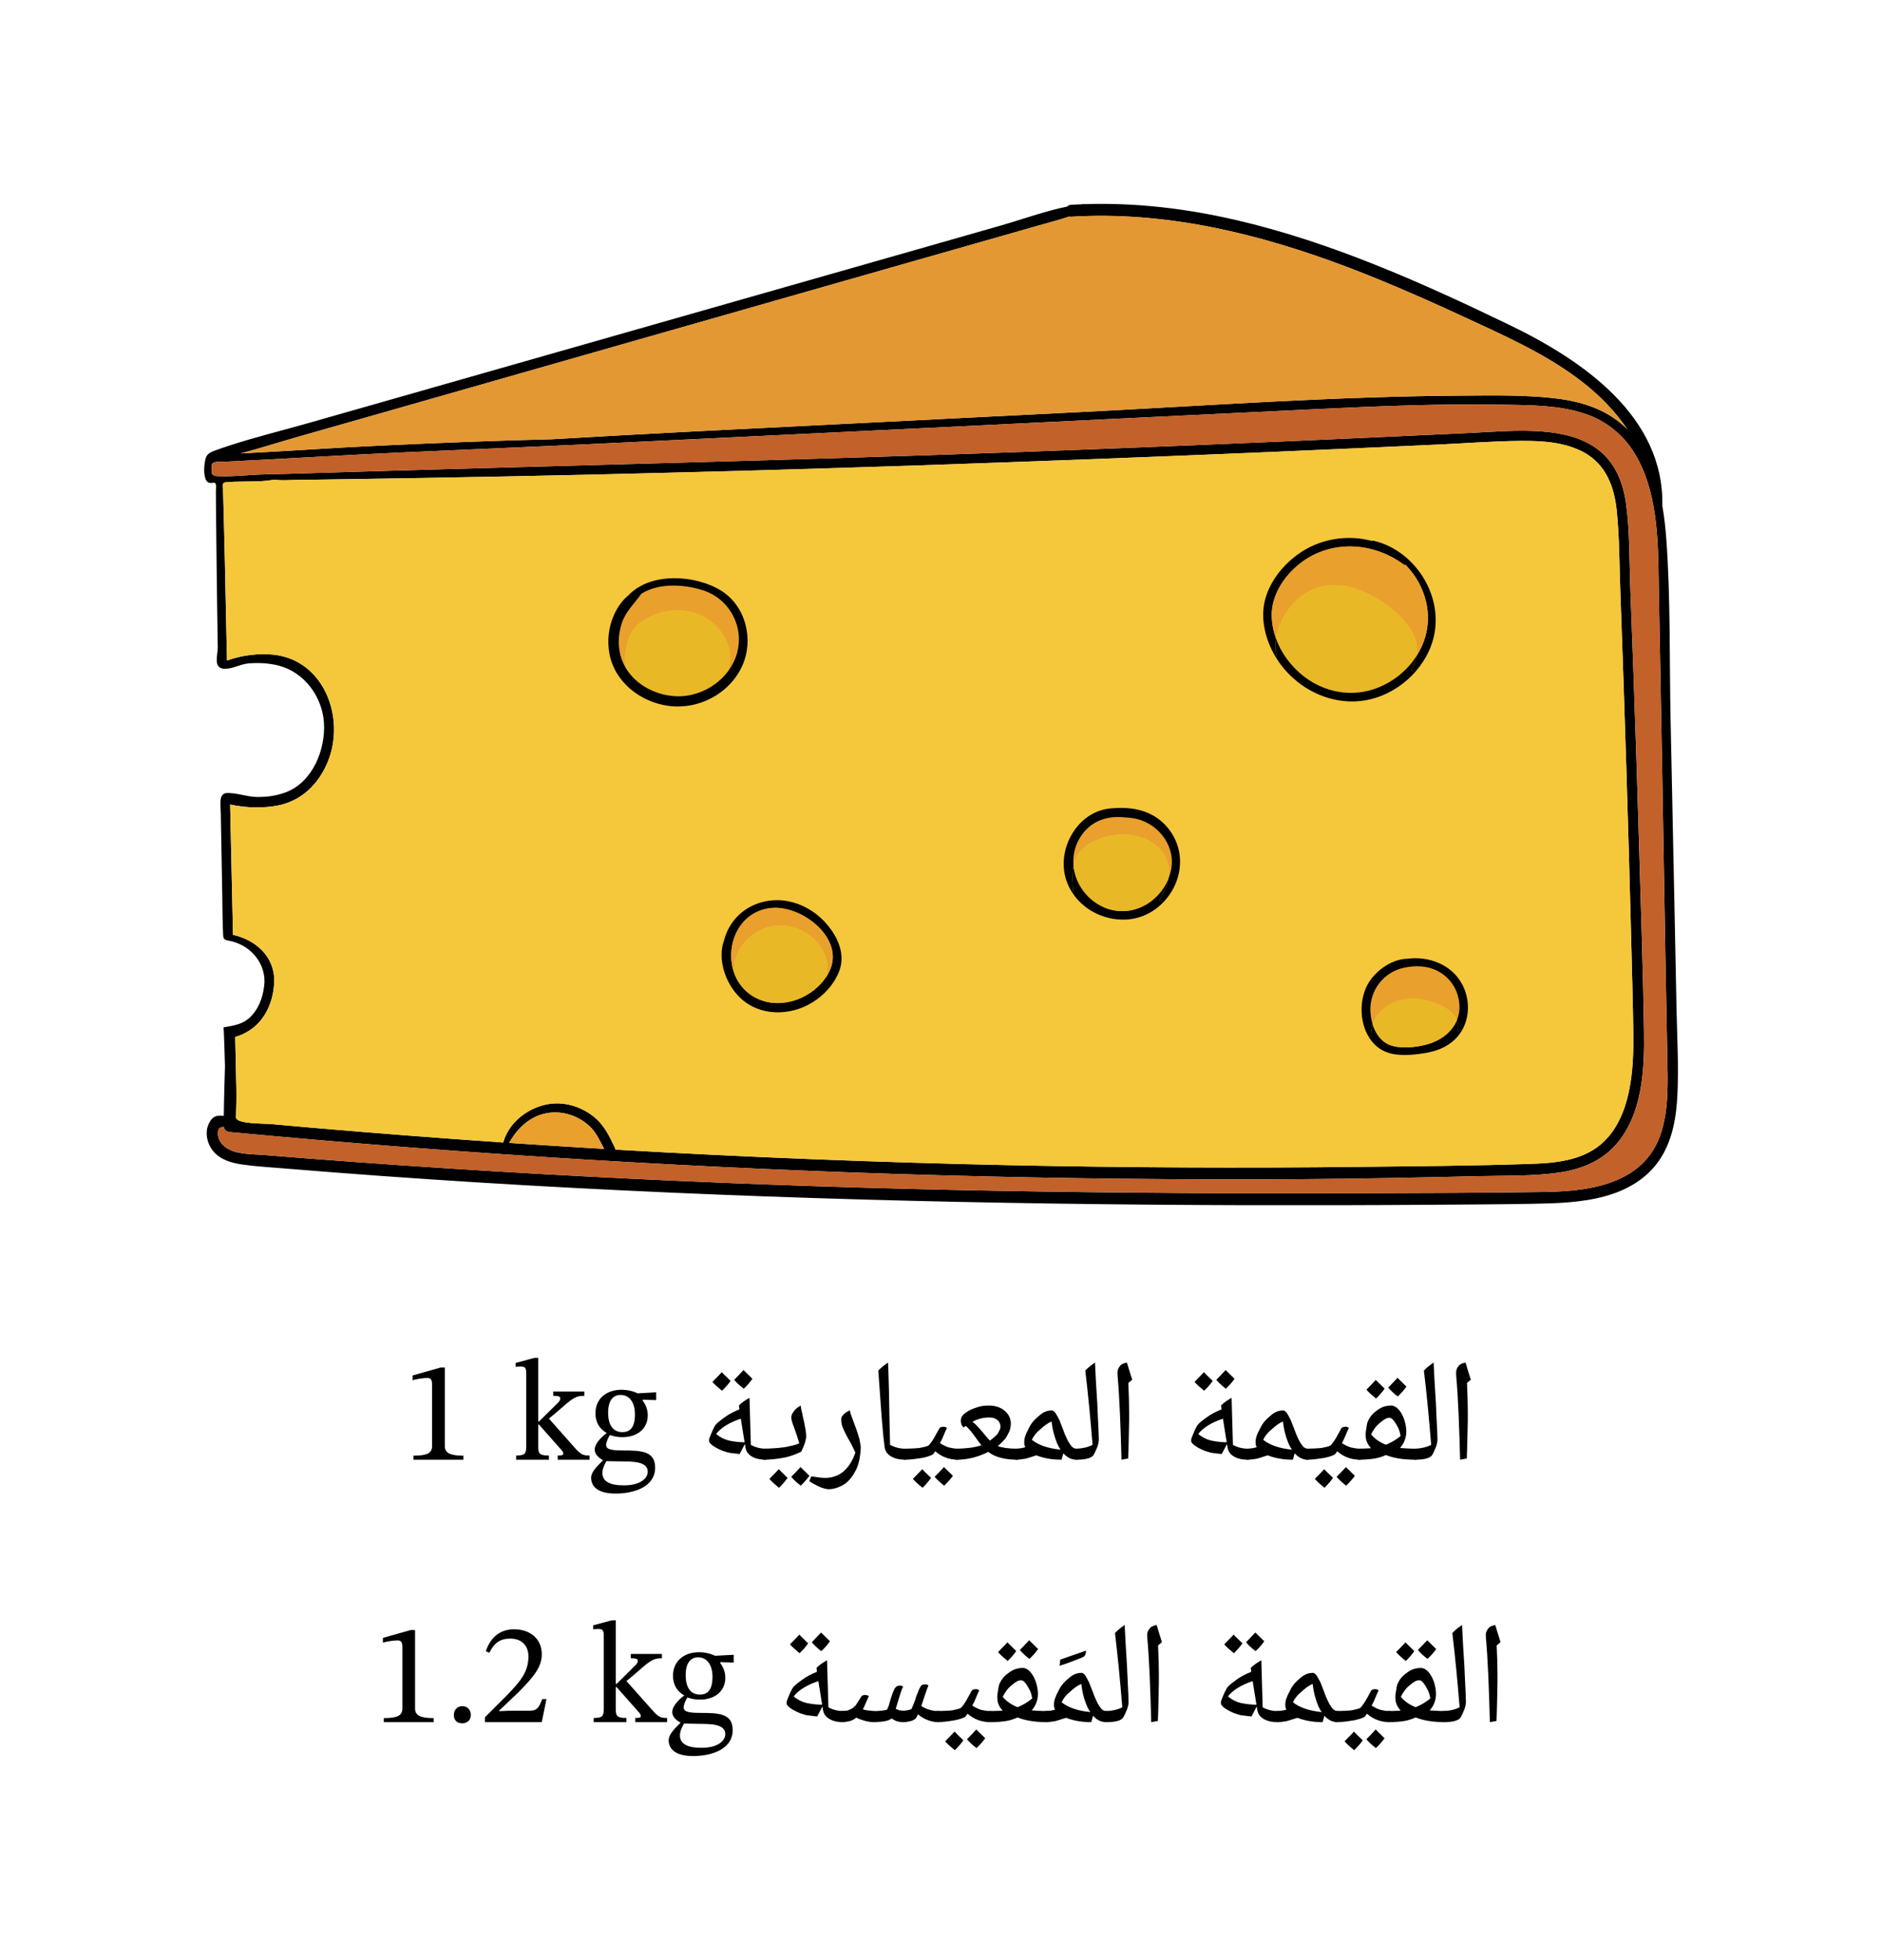 <svg width="194.147" height="202.147" viewBox="0 0 145.61 151.61" class="displayed_equation" xmlns="http://www.w3.org/2000/svg">
  <defs>
    <clipPath id="svg363105786168tikz_00001a">
      <path d="M 15.734 15.734 L 129.883 15.734 L 129.883 93.262 L 15.734 93.262 Z M 15.734 15.734" />
    </clipPath>
    <clipPath id="svg363105786168tikz_00001b">
      <path d="M 16 31 L 129.883 31 L 129.883 93 L 16 93 Z M 16 31" />
    </clipPath>
  </defs>
  <g clip-path="url(#svg363105786168tikz_00001a)">
    <path d="M 129.707 77.809 C 129.75 80.074 129.887 82.359 129.785 84.621 C 129.703 86.441 129.391 88.336 128.305 89.852 C 127.305 91.25 125.789 92.098 124.148 92.539 C 122.32 93.035 120.402 93.082 118.52 93.117 C 116.055 93.16 113.59 93.168 111.129 93.188 C 106.195 93.223 101.27 93.234 96.34 93.223 C 86.434 93.195 76.527 93.062 66.629 92.781 C 56.73 92.5 46.836 92.074 36.953 91.461 C 31.984 91.152 27.023 90.797 22.066 90.387 C 20.961 90.293 19.844 90.234 18.742 90.078 C 17.926 89.961 17.059 89.715 16.508 89.059 C 16.086 88.559 15.871 87.812 16.059 87.172 C 16.137 86.902 16.316 86.559 16.566 86.406 C 16.77 86.285 17.043 86.285 17.316 86.312 C 17.328 85.027 17.371 83.742 17.406 82.457 C 17.402 82.184 17.316 79.469 17.297 79.469 C 18.145 79.324 18.859 79.227 19.469 78.562 C 20.125 77.855 20.422 76.871 20.465 75.922 C 20.465 74.297 19.215 73.016 17.648 72.75 C 17.535 72.73 17.406 72.703 17.336 72.609 C 17.277 72.535 17.273 72.434 17.266 72.34 C 17.215 71.336 17.215 70.324 17.199 69.316 C 17.16 67.176 17.121 65.035 17.082 62.895 C 17.074 62.531 17.008 62.051 17.102 61.703 C 17.152 61.527 17.289 61.367 17.469 61.352 C 18.219 61.285 19.051 61.625 19.816 61.645 C 20.629 61.664 21.445 61.555 22.203 61.25 C 24.207 60.434 25.188 57.969 25.066 55.926 C 24.945 53.914 23.57 52.02 21.59 51.492 C 20.812 51.289 19.988 51.25 19.195 51.32 C 18.566 51.379 17.965 51.766 17.328 51.727 C 16.469 51.672 16.859 50.664 16.848 50.043 C 16.816 47.902 16.781 45.758 16.758 43.617 C 16.742 42.547 16.734 41.477 16.723 40.402 C 16.715 39.867 16.711 39.332 16.707 38.797 C 16.707 38.531 16.703 38.262 16.703 37.996 C 16.699 37.863 16.781 37.387 16.602 37.344 C 16.559 37.332 16.516 37.344 16.469 37.348 C 16.168 37.398 15.969 37.293 15.883 36.992 C 15.762 36.578 15.781 36.133 15.855 35.707 C 15.879 35.562 15.91 35.422 15.98 35.293 C 16.133 35.016 16.465 34.91 16.746 34.809 C 17.102 34.68 17.461 34.559 17.82 34.441 C 19.773 33.809 21.773 33.32 23.746 32.758 C 26.223 32.051 28.699 31.348 31.176 30.641 C 39.977 28.129 48.781 25.617 57.582 23.109 C 61.984 21.852 66.387 20.598 70.789 19.344 C 72.988 18.715 75.188 18.086 77.391 17.457 C 79.082 16.977 80.82 16.332 82.566 15.98 C 82.641 15.902 82.742 15.848 82.875 15.84 C 83.152 15.824 83.43 15.809 83.707 15.801 C 83.742 15.797 83.785 15.789 83.824 15.785 C 83.855 15.781 83.883 15.785 83.91 15.793 C 87.84 15.66 91.77 16.129 95.598 17.012 C 102.98 18.719 110.008 21.863 116.805 25.145 C 122.371 27.832 128.77 32.172 128.613 39.121 C 128.766 39.988 128.859 40.863 128.922 41.707 C 129.254 46.273 129.16 50.902 129.25 55.48 C 129.348 60.457 129.461 65.438 129.559 70.414 C 129.605 72.879 129.656 75.344 129.707 77.809 Z M 128.59 87.391 C 129.133 85.488 129.027 83.465 128.992 81.508 C 128.949 79.137 128.906 76.77 128.859 74.398 C 128.773 69.656 128.699 64.914 128.613 60.172 C 128.523 55.434 128.438 50.691 128.348 45.949 C 128.281 42.453 128.395 38.574 126.668 35.406 C 125.77 33.77 124.359 32.57 122.578 31.988 C 120.578 31.332 118.414 31.344 116.332 31.305 C 111.602 31.223 106.871 31.406 102.145 31.633 C 92.645 32.078 83.148 32.555 73.648 33.012 C 64.148 33.465 54.648 33.93 45.145 34.379 C 40.398 34.602 35.645 34.793 30.895 35.008 C 28.766 35.105 26.637 35.219 24.512 35.336 C 22.371 35.457 20.234 35.574 18.098 35.68 C 17.828 35.695 17.562 35.707 17.293 35.719 C 17.055 35.73 16.824 35.695 16.59 35.762 C 16.363 35.82 16.387 35.977 16.383 36.164 C 16.383 36.355 16.305 36.555 16.461 36.711 C 16.57 36.82 16.742 36.828 16.895 36.832 C 17.055 36.84 17.215 36.84 17.375 36.84 C 18.418 36.84 19.453 36.719 20.496 36.691 C 21.547 36.668 22.602 36.645 23.652 36.609 C 42.094 36.039 60.535 35.637 78.969 34.961 C 88.188 34.621 97.402 34.242 106.613 33.82 C 108.988 33.715 111.363 33.602 113.738 33.488 C 115.605 33.398 117.492 33.227 119.359 33.379 C 120.848 33.5 122.379 33.832 123.594 34.738 C 124.961 35.758 125.578 37.309 125.805 38.953 C 126.094 41.066 126.055 43.246 126.133 45.379 C 126.223 47.66 126.305 49.945 126.387 52.23 C 126.555 56.895 126.703 61.559 126.84 66.223 C 126.973 70.73 127.125 75.238 127.195 79.75 C 127.238 82.73 127.09 86.219 125 88.566 C 123.863 89.844 122.273 90.465 120.609 90.703 C 118.594 90.988 116.516 90.93 114.484 90.977 C 109.848 91.086 105.211 91.184 100.574 91.211 C 91.391 91.266 82.207 91.168 73.031 90.918 C 54.578 90.414 36.141 89.293 17.766 87.566 C 17.539 87.543 17.348 87.398 17.316 87.172 C 17.07 87.172 16.883 87.25 16.859 87.613 C 16.828 88.07 17.102 88.492 17.457 88.746 C 18.246 89.316 19.445 89.262 20.367 89.336 C 39.262 90.871 58.191 91.766 77.145 92.109 C 86.621 92.281 96.102 92.332 105.582 92.297 C 110.246 92.281 114.914 92.273 119.578 92.199 C 123.27 92.141 127.43 91.48 128.59 87.391 Z M 126.027 84.43 C 126.352 82.895 126.391 81.312 126.367 79.75 C 126.336 77.527 126.27 75.301 126.215 73.074 C 126.102 68.602 125.977 64.129 125.836 59.652 C 125.695 55.086 125.539 50.516 125.371 45.949 C 125.289 43.797 125.305 41.609 125.082 39.469 C 124.895 37.645 124.242 35.93 122.566 35.004 C 121.109 34.203 119.348 34.094 117.719 34.105 C 115.633 34.117 113.543 34.281 111.461 34.379 C 106.996 34.586 102.531 34.781 98.066 34.973 C 89.039 35.355 80.016 35.695 70.988 36.004 C 68.859 36.074 66.727 36.141 64.598 36.207 C 62.457 36.273 60.316 36.336 58.176 36.398 C 56.031 36.457 53.895 36.512 51.754 36.566 C 49.609 36.621 47.469 36.672 45.328 36.723 C 43.188 36.77 41.047 36.816 38.902 36.859 C 36.766 36.898 34.621 36.938 32.48 36.977 C 30.34 37.016 28.199 37.047 26.055 37.078 C 24.984 37.094 23.914 37.109 22.844 37.125 C 22.344 37.133 21.836 37.168 21.34 37.121 C 21.113 37.098 20.871 37.164 20.645 37.184 C 20.383 37.211 20.121 37.223 19.863 37.23 C 19.09 37.258 18.316 37.238 17.547 37.297 C 17.477 37.301 17.402 37.305 17.34 37.34 C 17.336 37.34 17.332 37.344 17.328 37.348 C 17.16 37.449 17.254 37.773 17.258 37.938 C 17.266 38.203 17.273 38.473 17.281 38.738 C 17.297 39.273 17.309 39.809 17.324 40.344 C 17.352 41.414 17.375 42.484 17.402 43.555 C 17.434 44.977 17.461 46.398 17.492 47.824 C 17.516 48.91 17.539 50 17.562 51.09 C 18.746 50.664 20.074 50.52 21.18 50.641 C 25.117 51.078 26.73 55.578 25.367 58.91 C 24.652 60.652 23.336 61.961 21.453 62.316 C 20.277 62.535 19.016 62.488 17.805 62.234 C 17.832 63.488 17.859 64.746 17.887 66 C 17.934 68.105 17.98 70.207 18.027 72.312 C 19.762 72.691 21.262 73.984 21.215 75.922 C 21.184 77.137 20.75 78.41 19.859 79.266 C 19.426 79.68 18.828 80.039 18.199 80.207 C 18.227 81.531 18.258 82.855 18.285 84.18 C 18.301 84.93 18.277 85.672 18.258 86.422 C 18.242 86.957 20.465 86.902 20.93 86.945 C 22.043 87.047 23.156 87.145 24.27 87.242 C 29.152 87.66 34.039 88.039 38.93 88.375 C 38.93 88.371 38.93 88.371 38.93 88.371 C 39.441 86.566 41.344 85.312 43.184 85.348 C 44.172 85.371 45.133 85.742 45.906 86.348 C 46.738 87 47.148 87.879 47.59 88.812 C 47.605 88.852 47.617 88.887 47.625 88.926 C 57.785 89.512 67.961 89.914 78.141 90.129 C 87.129 90.316 96.125 90.363 105.117 90.258 C 109.531 90.207 113.949 90.18 118.363 90.031 C 120.277 89.969 122.355 89.801 123.879 88.496 C 125.086 87.461 125.703 85.953 126.027 84.43 Z M 125.289 32.652 C 125.508 32.824 125.711 33.012 125.906 33.203 C 125.102 32.023 124.113 30.953 123.027 30.035 C 120.434 27.848 117.328 26.395 114.273 24.98 C 111.008 23.461 107.719 21.984 104.348 20.699 C 97.5 18.098 90.25 16.312 82.875 16.766 C 82.82 16.77 82.773 16.762 82.727 16.75 C 81.949 17.016 81.145 17.219 80.352 17.445 C 79.16 17.785 77.969 18.125 76.777 18.465 L 69.348 20.582 L 42.941 28.117 C 38.539 29.371 34.141 30.629 29.738 31.887 L 23.137 33.766 C 21.633 34.195 20.133 34.672 18.617 35.074 C 22.242 34.895 25.867 34.629 29.492 34.465 C 33.895 34.258 38.297 34.082 42.707 33.977 C 46.371 33.766 50.035 33.555 53.699 33.371 C 63.625 32.875 73.555 32.375 83.484 31.879 C 93.379 31.379 103.301 30.656 113.211 30.602 C 115.508 30.586 117.844 30.543 120.129 30.789 C 121.98 30.988 123.812 31.473 125.289 32.652 Z M 46.742 88.871 C 46.406 88.238 46.137 87.598 45.59 87.09 C 44.961 86.512 44.137 86.141 43.285 86.062 C 41.555 85.902 40.188 86.961 39.395 88.406 C 41.844 88.57 44.293 88.727 46.742 88.871 Z M 46.742 88.871" />
  </g>
  <g clip-path="url(#svg363105786168tikz_00001b)">
    <path d="M 128.992 81.508 C 129.027 83.465 129.133 85.488 128.59 87.391 C 127.43 91.48 123.27 92.141 119.578 92.199 C 114.914 92.273 110.246 92.281 105.582 92.297 C 96.102 92.332 86.621 92.281 77.145 92.109 C 58.191 91.766 39.262 90.871 20.367 89.336 C 19.445 89.262 18.246 89.316 17.457 88.746 C 17.102 88.492 16.828 88.07 16.859 87.613 C 16.883 87.25 17.07 87.172 17.316 87.172 C 17.348 87.398 17.539 87.543 17.766 87.566 C 36.141 89.293 54.578 90.414 73.031 90.918 C 82.207 91.168 91.391 91.266 100.574 91.211 C 105.211 91.184 109.848 91.086 114.484 90.977 C 116.516 90.93 118.594 90.988 120.609 90.703 C 122.273 90.465 123.863 89.844 125 88.566 C 127.09 86.219 127.238 82.73 127.195 79.75 C 127.125 75.238 126.973 70.73 126.84 66.223 C 126.703 61.559 126.555 56.895 126.387 52.23 C 126.305 49.945 126.223 47.66 126.133 45.379 C 126.055 43.246 126.094 41.066 125.805 38.953 C 125.578 37.309 124.961 35.758 123.594 34.738 C 122.375 33.832 120.848 33.5 119.359 33.379 C 117.492 33.227 115.605 33.398 113.738 33.488 C 111.363 33.602 108.988 33.715 106.613 33.82 C 97.402 34.242 88.188 34.621 78.969 34.961 C 60.535 35.637 42.094 36.039 23.652 36.609 C 22.602 36.645 21.547 36.668 20.496 36.691 C 19.453 36.719 18.418 36.84 17.375 36.84 C 17.215 36.84 17.055 36.84 16.895 36.832 C 16.742 36.828 16.57 36.82 16.461 36.711 C 16.305 36.555 16.383 36.355 16.383 36.164 C 16.387 35.977 16.363 35.82 16.59 35.762 C 16.824 35.695 17.055 35.73 17.293 35.719 C 17.562 35.707 17.828 35.695 18.098 35.68 C 20.234 35.574 22.371 35.457 24.512 35.336 C 26.637 35.219 28.766 35.105 30.895 35.008 C 35.645 34.793 40.398 34.602 45.145 34.379 C 54.648 33.93 64.148 33.465 73.648 33.012 C 83.148 32.555 92.645 32.078 102.145 31.633 C 106.871 31.406 111.602 31.223 116.332 31.305 C 118.414 31.344 120.578 31.332 122.578 31.988 C 124.359 32.57 125.77 33.77 126.668 35.406 C 128.395 38.574 128.281 42.453 128.348 45.949 C 128.438 50.691 128.523 55.434 128.613 60.172 C 128.699 64.914 128.773 69.656 128.859 74.398 C 128.906 76.77 128.949 79.137 128.992 81.508 Z M 128.992 81.508" fill="#c26129" />
  </g>
  <path d="M 126.367 79.75 C 126.391 81.312 126.352 82.895 126.027 84.43 C 125.703 85.953 125.086 87.461 123.879 88.496 C 122.355 89.801 120.277 89.969 118.363 90.031 C 113.949 90.18 109.531 90.207 105.117 90.258 C 96.125 90.363 87.129 90.316 78.141 90.129 C 67.961 89.914 57.785 89.512 47.625 88.926 C 47.617 88.887 47.605 88.852 47.59 88.812 C 47.148 87.879 46.738 87 45.906 86.348 C 45.133 85.742 44.172 85.371 43.184 85.348 C 41.344 85.312 39.441 86.566 38.93 88.371 C 38.93 88.371 38.93 88.371 38.93 88.375 C 34.039 88.039 29.152 87.66 24.27 87.242 C 23.156 87.145 22.043 87.047 20.93 86.945 C 20.465 86.902 18.242 86.957 18.258 86.422 C 18.277 85.672 18.301 84.93 18.285 84.18 C 18.258 82.855 18.227 81.531 18.199 80.207 C 18.828 80.039 19.426 79.68 19.859 79.266 C 20.75 78.41 21.184 77.137 21.215 75.922 C 21.262 73.984 19.762 72.691 18.027 72.312 C 17.98 70.207 17.934 68.105 17.887 66 C 17.859 64.746 17.832 63.488 17.805 62.234 C 19.016 62.488 20.277 62.535 21.453 62.316 C 23.336 61.961 24.652 60.652 25.367 58.91 C 26.73 55.578 25.117 51.078 21.18 50.641 C 20.074 50.52 18.746 50.664 17.562 51.09 C 17.539 50 17.516 48.91 17.492 47.824 C 17.461 46.398 17.434 44.977 17.402 43.555 C 17.375 42.484 17.352 41.414 17.324 40.344 C 17.309 39.809 17.297 39.273 17.281 38.738 C 17.273 38.473 17.266 38.203 17.258 37.938 C 17.254 37.773 17.16 37.449 17.328 37.348 C 17.332 37.344 17.336 37.34 17.34 37.34 C 17.402 37.305 17.477 37.301 17.547 37.297 C 18.316 37.238 19.09 37.258 19.863 37.23 C 20.121 37.223 20.383 37.211 20.645 37.184 C 20.871 37.164 21.113 37.098 21.34 37.121 C 21.836 37.168 22.344 37.133 22.844 37.125 C 23.914 37.109 24.984 37.094 26.055 37.078 C 28.199 37.047 30.34 37.016 32.48 36.977 C 34.621 36.938 36.766 36.898 38.902 36.859 C 41.047 36.816 43.188 36.77 45.328 36.723 C 47.469 36.672 49.609 36.621 51.754 36.566 C 53.895 36.512 56.031 36.457 58.176 36.398 C 60.316 36.336 62.457 36.273 64.598 36.207 C 66.727 36.141 68.859 36.074 70.988 36.004 C 80.016 35.695 89.039 35.355 98.066 34.973 C 102.531 34.781 106.996 34.586 111.461 34.379 C 113.543 34.281 115.633 34.117 117.719 34.105 C 119.348 34.094 121.109 34.203 122.566 35.004 C 124.242 35.93 124.895 37.645 125.082 39.469 C 125.305 41.609 125.289 43.797 125.371 45.949 C 125.539 50.516 125.695 55.086 125.836 59.652 C 125.977 64.129 126.102 68.602 126.215 73.074 C 126.27 75.301 126.336 77.527 126.367 79.75 Z M 126.367 79.75" fill="#f5c73b" />
  <path d="M 125.906 33.203 C 125.711 33.012 125.508 32.824 125.289 32.652 C 123.812 31.473 121.98 30.988 120.129 30.789 C 117.844 30.543 115.508 30.586 113.211 30.602 C 103.301 30.656 93.379 31.379 83.484 31.879 C 73.555 32.375 63.625 32.875 53.699 33.371 C 50.035 33.555 46.371 33.766 42.707 33.977 C 38.297 34.082 33.895 34.258 29.492 34.465 C 25.867 34.629 22.242 34.895 18.617 35.074 C 20.133 34.672 21.633 34.195 23.137 33.766 L 29.738 31.887 C 34.141 30.629 38.539 29.371 42.941 28.117 L 69.348 20.582 L 76.777 18.465 C 77.969 18.125 79.16 17.785 80.352 17.445 C 81.145 17.219 81.949 17.016 82.727 16.75 C 82.773 16.762 82.82 16.77 82.875 16.766 C 90.25 16.312 97.5 18.098 104.348 20.699 C 107.719 21.984 111.008 23.461 114.273 24.98 C 117.328 26.395 120.434 27.848 123.027 30.035 C 124.113 30.953 125.102 32.023 125.906 33.203 Z M 125.906 33.203" fill="#e39833" />
  <path d="M 45.59 87.09 C 46.137 87.598 46.406 88.238 46.742 88.871 C 44.293 88.727 41.844 88.57 39.395 88.406 C 40.188 86.961 41.555 85.902 43.285 86.062 C 44.137 86.141 44.961 86.512 45.59 87.09 Z M 45.59 87.09" fill="#e9a02d" />
  <path d="M 106.277 41.828 C 109.25 42.52 111.402 45.605 111.039 48.645 C 110.891 49.895 110.316 51.055 109.48 51.992 L 109.137 51.824 C 109.398 51.516 109.559 51.117 109.621 50.703 C 110.203 49.781 110.527 48.703 110.477 47.574 C 110.41 46.113 109.762 44.719 108.746 43.695 C 108.695 43.703 108.645 43.699 108.594 43.66 C 106.02 41.766 102.457 41.734 100.09 44.012 C 99.07 44.992 98.32 46.34 98.395 47.789 C 98.422 48.344 98.539 48.891 98.73 49.41 C 98.66 49.883 98.672 50.359 98.789 50.82 L 98.723 50.859 C 98.691 50.809 98.66 50.758 98.629 50.703 C 97.91 49.461 97.52 47.906 97.855 46.488 C 98.195 45.059 99.184 43.793 100.348 42.93 C 102.039 41.68 104.195 41.32 106.148 41.844 C 106.184 41.824 106.227 41.816 106.277 41.828 Z M 106.277 41.828" />
  <path d="M 109.531 49.492 C 109.652 49.879 109.684 50.301 109.621 50.703 C 108.898 51.855 107.773 52.766 106.48 53.242 C 104.074 54.125 101.523 53.293 99.883 51.371 C 99.391 50.797 98.988 50.129 98.73 49.41 C 98.805 48.887 98.977 48.371 99.215 47.898 C 99.75 46.84 100.629 45.926 101.738 45.512 C 103.77 44.746 106.059 45.754 107.73 47.137 C 108.504 47.773 109.234 48.535 109.531 49.492 Z M 109.531 49.492" fill="#e9b826" />
  <path d="M56.348 51.898C56.504 51.359 56.531 50.781 56.414 50.234 56.133 48.934 55.086 47.859 53.828 47.434 52.57 47.008 51.141 47.207 49.984 47.859 49.684 48.027 49.398 48.227 49.172 48.48 48.781 48.914 48.582 49.488 48.465 50.059 48.355 50.59 48.316 51.16 48.426 51.688 48.305 51.488 48.203 51.277 48.121 51.055 47.773 50.129 47.805 49.094 48.121 48.168 48.434 47.254 49.098 46.691 49.617 45.93 50.969 45.078 52.906 45.191 54.367 45.652 56.414 46.301 57.598 48.445 57.02 50.531 56.883 51.027 56.648 51.484 56.348 51.898zM90.57 67.441C90.523 67.625 90.461 67.809 90.391 67.98 90.469 67.547 90.465 67.102 90.336 66.672 89.965 65.457 88.672 64.707 87.406 64.57 86.371 64.461 85.309 64.684 84.402 65.199 84.078 65.383 83.77 65.609 83.539 65.902 83.289 66.215 83.141 66.578 83.059 66.961 82.98 66.109 83.195 65.227 83.789 64.461 84.52 63.512 85.629 63.125 86.793 63.207 87.176 63.23 87.559 63.258 87.93 63.344 89.75 63.773 91.039 65.602 90.57 67.441zM90.57 67.441" fill="#e9a02d" />
  <path d="M 56.414 50.234 C 56.531 50.781 56.504 51.359 56.348 51.898 C 55.469 53.09 53.996 53.852 52.516 53.859 C 50.922 53.863 49.262 53.066 48.426 51.688 C 48.316 51.16 48.355 50.59 48.465 50.059 C 48.582 49.488 48.781 48.914 49.172 48.48 C 49.398 48.227 49.684 48.027 49.984 47.859 C 51.141 47.207 52.57 47.008 53.828 47.434 C 55.086 47.859 56.133 48.934 56.414 50.234 Z M 56.414 50.234" fill="#e9b826" />
  <path d="M 110.477 47.574 C 110.527 48.703 110.203 49.781 109.621 50.703 C 109.684 50.301 109.652 49.879 109.531 49.492 C 109.234 48.535 108.504 47.773 107.73 47.137 C 106.059 45.754 103.77 44.746 101.738 45.512 C 100.629 45.926 99.75 46.84 99.215 47.898 C 98.977 48.371 98.805 48.887 98.73 49.41 C 98.539 48.891 98.422 48.344 98.395 47.789 C 98.32 46.34 99.07 44.992 100.09 44.012 C 102.457 41.734 106.02 41.766 108.594 43.66 C 108.645 43.699 108.695 43.703 108.746 43.695 C 109.762 44.719 110.41 46.113 110.477 47.574 Z M 110.477 47.574" fill="#e9a02d" />
  <path d="M 56.754 75.121 C 57.055 76.07 57.723 76.902 58.793 77.328 C 60.656 78.074 62.922 77.148 63.969 75.492 C 64.031 75.391 64.094 75.285 64.148 75.176 C 65.438 72.637 62.078 70.047 59.754 70.23 C 57.211 70.43 56.105 73.051 56.754 75.121 Z M 64.301 71.91 C 65.004 72.898 65.371 74.062 64.891 75.223 C 64.484 76.191 63.742 76.992 62.855 77.539 C 61.125 78.605 58.785 78.629 57.266 77.18 C 56.133 76.098 55.465 74.188 56.039 72.676 C 56.352 71.48 57.238 70.426 58.48 69.941 C 60.652 69.09 62.996 70.066 64.301 71.91 Z M 64.301 71.91" />
  <path d="M 112.719 76.793 C 112.996 77.57 112.973 78.289 112.723 78.902 C 112.664 78.758 112.578 78.617 112.48 78.496 C 112.219 78.172 111.852 77.953 111.477 77.773 C 110.617 77.367 109.648 77.152 108.711 77.293 C 107.77 77.434 106.867 77.965 106.402 78.793 C 106.32 78.934 106.258 79.082 106.203 79.238 C 106.098 78.891 106.039 78.531 106.027 78.195 C 105.973 76.586 107.062 75.188 108.637 74.855 C 109.523 74.668 110.422 74.688 111.238 75.113 C 111.926 75.473 112.457 76.062 112.719 76.793 Z M 112.719 76.793" fill="#e9a02d" />
  <path d="M112.777 79.652L113.086 79.746C112.887 80.074 112.629 80.371 112.312 80.621 111.586 81.195 110.715 81.41 109.812 81.523 108.891 81.641 107.773 81.703 106.934 81.227 106.492 80.98 106.148 80.621 105.895 80.199L106.066 80.137C106.055 79.832 106.105 79.527 106.203 79.238 106.43 79.949 106.871 80.598 107.578 80.852 108.395 81.141 109.547 81.016 110.363 80.797 111.477 80.5 112.348 79.816 112.723 78.902 112.816 79.145 112.848 79.406 112.777 79.652zM109.137 51.824L109.48 51.992C108.477 53.121 107.086 53.93 105.605 54.176 102.875 54.625 100.145 53.18 98.723 50.859L98.789 50.82C98.672 50.359 98.66 49.883 98.73 49.41 98.988 50.129 99.391 50.797 99.883 51.371 101.523 53.293 104.074 54.125 106.48 53.242 107.773 52.766 108.898 51.855 109.621 50.703 109.559 51.117 109.398 51.516 109.137 51.824zM91.297 66.828C91.25 67.953 90.758 69.02 89.988 69.809L89.711 69.602C90.031 69.113 90.281 68.555 90.391 67.98 90.461 67.809 90.523 67.625 90.57 67.441 91.039 65.602 89.75 63.773 87.93 63.344 87.559 63.258 87.176 63.23 86.793 63.207 85.629 63.125 84.52 63.512 83.789 64.461 83.195 65.227 82.98 66.109 83.059 66.961 82.926 67.613 82.98 68.332 83.043 69.004L82.969 69.059C82.773 68.758 82.613 68.43 82.496 68.078 81.711 65.727 83.328 62.781 85.895 62.535 86.312 62.496 86.727 62.484 87.133 62.504 88.109 62.562 89.039 62.84 89.828 63.508 90.801 64.332 91.352 65.551 91.297 66.828zM57.434 51.488C56.457 53.656 54.066 54.91 51.73 54.602 49.566 54.316 47.555 52.77 47.148 50.551 46.965 49.527 47.09 48.461 47.527 47.516 47.766 47 48.133 46.434 48.613 46.062 50.316 44.23 53.812 44.461 55.781 45.68 57.703 46.867 58.34 49.473 57.434 51.488zM52.516 53.859C53.996 53.852 55.469 53.09 56.348 51.898 56.648 51.484 56.883 51.027 57.02 50.531 57.598 48.445 56.414 46.301 54.367 45.652 52.906 45.191 50.969 45.078 49.617 45.93 49.098 46.691 48.434 47.254 48.121 48.168 47.805 49.094 47.773 50.129 48.121 51.055 48.203 51.277 48.305 51.488 48.426 51.688 49.262 53.066 50.922 53.863 52.516 53.859zM52.516 53.859" />
  <path d="M89.711 69.602L89.988 69.809C89.309 70.508 88.414 70.988 87.418 71.105 85.672 71.305 83.91 70.496 82.969 69.059L83.043 69.004C82.98 68.332 82.926 67.613 83.059 66.961 83.188 68.324 84.082 69.605 85.434 70.188 87.449 71.051 89.609 69.895 90.391 67.98 90.281 68.555 90.031 69.113 89.711 69.602zM105.895 80.199C105.219 79.082 105.184 77.523 105.695 76.387 106.203 75.246 107.57 74.18 108.902 74.16 110.535 73.949 112.289 74.598 113.109 76.105 113.734 77.25 113.734 78.664 113.086 79.746L112.777 79.652C112.848 79.406 112.816 79.145 112.723 78.902 112.973 78.289 112.996 77.57 112.719 76.793 112.457 76.062 111.926 75.473 111.238 75.113 110.422 74.688 109.523 74.668 108.637 74.855 107.062 75.188 105.973 76.586 106.027 78.195 106.039 78.531 106.098 78.891 106.203 79.238 106.105 79.527 106.055 79.832 106.066 80.137zM105.895 80.199" />
  <path d="M 90.336 66.672 C 90.465 67.102 90.469 67.547 90.391 67.98 C 89.609 69.895 87.449 71.051 85.434 70.188 C 84.082 69.605 83.188 68.324 83.059 66.961 C 83.141 66.578 83.289 66.215 83.539 65.902 C 83.77 65.609 84.078 65.383 84.402 65.199 C 85.309 64.684 86.371 64.461 87.406 64.57 C 88.672 64.707 89.965 65.457 90.336 66.672 Z M 90.336 66.672" fill="#e9b826" />
  <path d="M 59.754 70.23 C 62.078 70.047 65.438 72.637 64.148 75.176 C 64.094 75.285 64.031 75.391 63.969 75.492 C 64.121 74.766 63.945 73.938 63.535 73.301 C 62.77 72.102 61.27 71.41 59.863 71.621 C 58.453 71.828 57.215 72.93 56.852 74.305 C 56.785 74.57 56.75 74.848 56.754 75.121 C 56.105 73.051 57.211 70.43 59.754 70.23 Z M 59.754 70.23" fill="#e9a02d" />
  <path d="M112.48 78.496C112.578 78.617 112.664 78.758 112.723 78.902 112.348 79.816 111.477 80.5 110.363 80.797 109.547 81.016 108.395 81.141 107.578 80.852 106.871 80.598 106.43 79.949 106.203 79.238 106.258 79.082 106.32 78.934 106.402 78.793 106.867 77.965 107.77 77.434 108.711 77.293 109.648 77.152 110.617 77.367 111.477 77.773 111.852 77.953 112.219 78.172 112.48 78.496zM63.535 73.301C63.945 73.938 64.121 74.766 63.969 75.492 62.922 77.148 60.656 78.074 58.793 77.328 57.723 76.902 57.055 76.07 56.754 75.121 56.75 74.848 56.785 74.57 56.852 74.305 57.215 72.93 58.453 71.828 59.863 71.621 61.27 71.41 62.77 72.102 63.535 73.301zM63.535 73.301" fill="#e9b826" />
  <path d="M113.562 109.18L113.562 109.879C113.539 110.578 113.535 111.582 113.484 112.816L112.969 112.91C112.898 110.293 112.82 108.121 112.664 106.391L112.66 106.25C112.641 106 112.719 105.824 112.836 105.684 112.941 105.52 113.141 105.445 113.398 105.395 113.375 105.414 113.418 105.488 113.43 105.527 113.43 105.562 113.562 105.965 113.797 106.723L113.496 106.98 113.504 107.035C113.539 107.828 113.562 108.555 113.562 109.18zM113.168 104.848zM113.273 113.488L113.273 113.488M109.488 112.91C109.395 112.91 109.391 112.879 109.391 112.816L109.391 112.148C109.359 112.074 109.422 112.059 109.488 112.059 109.91 112.043 110.355 111.957 110.73 111.762 110.566 109.762 110.391 107.863 110.168 106.02 110.359 105.797 110.633 105.594 110.918 105.395 110.949 106.168 111.012 107.254 111.098 108.562 111.133 109.637 111.207 110.602 111.219 111.402 111.211 111.496 111.18 111.695 111.105 111.906 111.027 112.086 110.938 112.32 110.824 112.52 110.68 112.777 110.242 112.91 109.488 112.91zM110.387 104.848zM110.844 113.238zM110.844 113.488L110.844 113.488" />
  <path d="M 106.074 112.02 C 105.777 111.695 105.664 111.375 105.664 111.055 C 105.645 110.848 105.688 110.641 105.73 110.387 C 105.762 110.105 105.816 109.965 105.859 109.887 C 106.031 109.508 106.309 109.25 106.621 109.039 C 106.926 108.816 107.27 108.723 107.633 108.723 C 107.812 108.719 108.012 108.816 108.191 109.004 C 108.344 109.16 108.52 109.445 108.633 109.77 C 108.734 110.07 108.805 110.41 108.805 110.727 C 108.801 111.203 108.645 111.633 108.32 112.004 C 108.551 112.008 108.961 112.059 109.523 112.059 C 109.582 112.043 109.621 112.086 109.621 112.148 L 109.621 112.816 C 109.617 112.875 109.59 112.91 109.523 112.91 C 108.598 112.91 107.855 112.797 107.277 112.566 L 107.227 112.551 C 106.965 112.664 106.676 112.77 106.336 112.824 C 105.984 112.875 105.59 112.91 105.109 112.91 C 105.039 112.91 105.008 112.875 105.008 112.805 L 105.008 112.16 C 105.004 112.074 105.039 112.059 105.109 112.059 C 105.52 112.043 105.844 112.043 106.074 112.02 Z M 108.367 111.074 C 108.324 110.867 108.285 110.684 108.184 110.461 C 108.055 110.219 107.969 110.051 107.84 109.898 C 107.699 109.719 107.609 109.672 107.527 109.672 C 107.309 109.652 107.066 109.797 106.777 110.051 C 106.465 110.289 106.258 110.602 106.078 110.953 C 106.363 111.297 106.773 111.582 107.234 111.754 C 107.633 111.586 108.023 111.371 108.367 111.074 Z M 107.34 108.176 Z M 107.273 113.238 Z M 107.273 113.488 Z M 107.129 107.414 C 106.98 107.625 106.77 107.883 106.465 108.18 C 106.105 107.887 105.879 107.68 105.719 107.496 C 105.91 107.285 106.156 107.062 106.441 106.738 C 106.516 106.82 106.758 107.055 107.129 107.414 Z M 108.816 107.254 C 108.672 107.461 108.453 107.73 108.145 108.02 C 107.812 107.766 107.578 107.539 107.406 107.332 C 107.484 107.25 107.727 107.008 108.129 106.574 C 108.203 106.648 108.445 106.898 108.816 107.254 Z M 107.305 108.289 Z M 107.254 106.301 Z M 107.305 108.18 L 107.305 108.18" />
  <path d="M 104.094 110.363 C 104.164 110.344 104.285 110.391 104.367 110.449 C 104.207 110.762 104.109 111.043 104.008 111.262 C 103.902 111.465 103.844 111.605 103.824 111.629 C 104.066 111.785 104.309 111.902 104.527 111.965 C 104.734 112.008 104.98 112.059 105.234 112.059 C 105.285 112.043 105.328 112.086 105.328 112.148 L 105.328 112.816 C 105.32 112.875 105.297 112.91 105.234 112.91 C 104.535 112.91 103.953 112.691 103.465 112.258 L 103.281 112.5 C 103.18 112.555 102.934 112.672 102.469 112.77 C 101.98 112.844 101.551 112.91 101.102 112.91 C 101.039 112.91 101.008 112.879 101.008 112.816 L 101.008 112.148 C 101.004 112.074 101.039 112.059 101.102 112.059 C 101.562 112.043 101.957 112.039 102.277 111.996 C 102.574 111.93 102.828 111.891 102.965 111.793 C 103.074 111.672 103.289 111.402 103.551 110.902 L 103.746 110.543 C 103.797 110.41 103.926 110.363 104.094 110.363 Z M 103.523 109.816 Z M 103.219 113.238 Z M 103.219 113.488 Z M 103.133 114.316 C 102.988 114.527 102.781 114.785 102.473 115.082 C 102.113 114.789 101.891 114.582 101.73 114.398 C 101.914 114.188 102.168 113.965 102.453 113.645 C 102.5 113.703 102.746 113.938 103.133 114.316 Z M 104.824 114.156 C 104.68 114.352 104.465 114.621 104.152 114.918 C 103.809 114.656 103.582 114.43 103.414 114.234 C 103.578 114.074 103.82 113.828 104.137 113.48 C 104.188 113.527 104.43 113.777 104.824 114.156 Z M 103.281 114.348 Z M 103.262 113.48 Z M 103.293 115.191 L 103.293 115.191" />
  <path d="M 96.5 112.91 C 96.438 112.91 96.406 112.879 96.406 112.816 L 96.406 112.148 C 96.406 112.074 96.438 112.059 96.5 112.059 C 96.746 112.043 96.992 112.02 97.234 111.941 C 97.164 111.824 97.145 111.723 97.145 111.598 C 97.129 111.258 97.258 110.926 97.488 110.508 C 97.688 110.059 97.992 109.754 98.312 109.496 C 98.633 109.207 98.945 109.105 99.242 109.105 C 99.352 109.074 99.477 109.176 99.578 109.324 C 99.656 109.465 99.781 109.652 99.875 109.871 C 99.945 110.07 100.062 110.324 100.152 110.582 C 100.227 110.812 100.344 111.074 100.445 111.293 C 100.535 111.484 100.66 111.691 100.781 111.84 C 100.875 111.977 101.039 112.059 101.191 112.059 C 101.246 112.043 101.32 112.094 101.32 112.172 L 101.32 112.789 C 101.312 112.844 101.277 112.91 101.191 112.91 C 100.781 112.91 100.473 112.746 100.172 112.418 L 100.031 112.91 C 99.309 112.91 98.676 112.801 98.109 112.582 L 98.082 112.574 C 97.695 112.684 97.43 112.797 97.199 112.84 C 96.969 112.875 96.738 112.91 96.5 112.91 Z M 99.262 109.961 C 98.961 110.07 98.684 110.289 98.375 110.578 C 98.039 110.84 97.848 111.129 97.734 111.371 C 98.211 111.762 98.961 112.035 99.957 112.133 C 99.777 111.887 99.652 111.582 99.523 111.195 C 99.387 110.777 99.309 110.395 99.262 109.961 Z M 98.684 108.559 Z M 99.426 113.238 Z M 99.207 113.598 L 99.207 113.598" />
  <path d="M94.523 112.473C94.105 112.414 93.836 112.402 93.68 112.367 93.5 112.312 93.367 112.281 93.203 112.219 93.035 112.152 92.867 112.074 92.691 111.977 92.484 111.855 92.383 111.781 92.293 111.691 92.172 111.574 92.16 111.516 92.16 111.438 92.141 111.332 92.211 111.172 92.312 110.93 92.406 110.684 92.492 110.512 92.559 110.398 92.652 110.164 92.918 109.953 93.301 109.68 93.68 109.387 94.086 109.188 94.512 109.016L94.473 108.711C94.707 108.477 95.004 108.281 95.289 108.125L95.391 111.762C95.699 111.941 96.121 112.059 96.559 112.059 96.602 112.043 96.648 112.086 96.648 112.148L96.648 112.816C96.633 112.875 96.617 112.91 96.559 112.91 96.086 112.91 95.738 112.824 95.457 112.656 95.156 112.469 95.016 112.246 94.973 111.938L94.934 111.699zM92.707 110.918C93.004 111.172 93.34 111.344 93.703 111.43 94.066 111.508 94.469 111.559 94.91 111.566L94.621 109.762 94.617 109.738C93.719 110.035 93.086 110.438 92.707 110.918zM93.992 107.578zM94.82 113.238zM94.602 113.598zM93.828 106.812C93.684 107.027 93.469 107.281 93.164 107.578 92.809 107.285 92.582 107.082 92.422 106.895 92.609 106.684 92.859 106.461 93.141 106.141 93.215 106.223 93.457 106.457 93.828 106.812zM95.516 106.652C95.371 106.863 95.152 107.133 94.844 107.418 94.512 107.164 94.281 106.938 94.105 106.73 94.184 106.652 94.426 106.406 94.828 105.977 94.906 106.047 95.145 106.297 95.516 106.652zM94.008 107.688zM93.953 105.703zM94.008 107.578L94.008 107.578M87.359 109.18L87.359 109.879C87.34 110.578 87.336 111.582 87.285 112.816L86.77 112.91C86.699 110.293 86.621 108.121 86.465 106.391L86.461 106.25C86.441 106 86.52 105.824 86.637 105.684 86.742 105.52 86.941 105.445 87.195 105.395 87.176 105.414 87.219 105.488 87.23 105.527 87.23 105.562 87.363 105.965 87.598 106.723L87.297 106.98 87.301 107.035C87.34 107.828 87.359 108.555 87.359 109.18zM86.969 104.848zM87.07 113.488L87.07 113.488M83.289 112.91C83.195 112.91 83.191 112.879 83.191 112.816L83.191 112.148C83.16 112.074 83.223 112.059 83.289 112.059 83.711 112.043 84.156 111.957 84.531 111.762 84.367 109.762 84.191 107.863 83.969 106.02 84.16 105.797 84.434 105.594 84.719 105.395 84.746 106.168 84.812 107.254 84.898 108.562 84.934 109.637 85.008 110.602 85.016 111.402 85.012 111.496 84.98 111.695 84.906 111.906 84.828 112.086 84.738 112.32 84.625 112.52 84.48 112.777 84.043 112.91 83.289 112.91zM84.188 104.848zM84.645 113.238zM84.645 113.488L84.645 113.488" />
  <path d="M 78.602 112.91 C 78.539 112.91 78.508 112.879 78.508 112.816 L 78.508 112.148 C 78.504 112.074 78.539 112.059 78.602 112.059 C 78.848 112.043 79.094 112.02 79.332 111.941 C 79.262 111.824 79.246 111.723 79.246 111.598 C 79.23 111.258 79.359 110.926 79.586 110.508 C 79.785 110.059 80.09 109.754 80.414 109.496 C 80.73 109.207 81.043 109.105 81.34 109.105 C 81.449 109.074 81.578 109.176 81.68 109.324 C 81.754 109.465 81.879 109.652 81.977 109.871 C 82.043 110.07 82.164 110.324 82.254 110.582 C 82.328 110.812 82.441 111.074 82.547 111.293 C 82.633 111.484 82.762 111.691 82.883 111.84 C 82.977 111.977 83.141 112.059 83.293 112.059 C 83.344 112.043 83.418 112.094 83.418 112.172 L 83.418 112.789 C 83.414 112.844 83.375 112.91 83.293 112.91 C 82.883 112.91 82.574 112.746 82.27 112.418 L 82.133 112.91 C 81.406 112.91 80.777 112.801 80.207 112.582 L 80.18 112.574 C 79.797 112.684 79.531 112.797 79.301 112.84 C 79.07 112.875 78.836 112.91 78.602 112.91 Z M 81.363 109.961 C 81.059 110.07 80.785 110.289 80.473 110.578 C 80.137 110.84 79.949 111.129 79.836 111.371 C 80.309 111.762 81.062 112.035 82.055 112.133 C 81.879 111.887 81.75 111.582 81.625 111.195 C 81.488 110.777 81.41 110.395 81.363 109.961 Z M 80.781 108.559 Z M 81.527 113.238 Z M 81.309 113.598 L 81.309 113.598" />
  <path d="M 78.715 112.91 C 77.77 112.91 77.047 112.727 76.539 112.363 L 76.457 112.301 L 76.348 112.363 C 75.617 112.711 74.852 112.91 74.012 112.91 C 73.938 112.91 73.906 112.875 73.906 112.805 L 73.906 112.16 C 73.906 112.074 73.941 112.059 74.012 112.059 C 74.785 112.043 75.43 111.969 75.93 111.789 L 75.727 111.531 C 75.422 111.105 75.219 110.824 75.082 110.664 C 74.922 110.488 74.828 110.383 74.719 110.297 L 74.543 110.418 C 74.395 110.27 74.34 110.105 74.34 109.918 C 74.324 109.652 74.469 109.438 74.727 109.27 C 74.977 109.078 75.27 108.961 75.578 108.867 C 75.863 108.75 76.207 108.723 76.527 108.723 C 77 108.719 77.406 108.855 77.727 109.121 C 78.039 109.387 78.207 109.723 78.207 110.121 C 78.203 110.332 78.168 110.543 78.086 110.738 C 77.98 110.926 77.906 111.117 77.777 111.289 C 77.621 111.434 77.457 111.648 77.199 111.855 C 77.512 111.977 78.02 112.059 78.715 112.059 C 78.781 112.043 78.824 112.09 78.824 112.16 L 78.824 112.805 C 78.816 112.844 78.785 112.91 78.715 112.91 Z M 77.406 110.363 C 77.406 110.133 77.328 109.977 77.172 109.844 C 76.992 109.699 76.812 109.645 76.559 109.645 C 76.086 109.633 75.664 109.754 75.242 109.973 C 75.496 110.168 75.867 110.574 76.312 111.129 C 76.395 111.227 76.488 111.336 76.594 111.434 C 76.809 111.258 77.039 111.09 77.188 110.902 C 77.305 110.684 77.406 110.531 77.406 110.363 Z M 76.367 108.176 Z M 76.473 113.238 Z M 76.473 113.488 L 76.473 113.488" />
  <path d="M 72.992 110.363 C 73.062 110.344 73.184 110.391 73.266 110.449 C 73.109 110.762 73.012 111.043 72.91 111.262 C 72.805 111.465 72.746 111.605 72.723 111.629 C 72.969 111.785 73.211 111.902 73.426 111.965 C 73.633 112.008 73.879 112.059 74.133 112.059 C 74.184 112.043 74.227 112.086 74.227 112.148 L 74.227 112.816 C 74.219 112.875 74.195 112.91 74.133 112.91 C 73.434 112.91 72.855 112.691 72.363 112.258 L 72.184 112.5 C 72.078 112.555 71.836 112.672 71.371 112.77 C 70.883 112.844 70.449 112.91 70 112.91 C 69.938 112.91 69.906 112.879 69.906 112.816 L 69.906 112.148 C 69.906 112.074 69.938 112.059 70 112.059 C 70.465 112.043 70.855 112.039 71.18 111.996 C 71.477 111.93 71.73 111.891 71.863 111.793 C 71.977 111.672 72.191 111.402 72.449 110.902 L 72.648 110.543 C 72.695 110.41 72.828 110.363 72.992 110.363 Z M 72.422 109.816 Z M 72.117 113.238 Z M 72.117 113.488 Z M 72.035 114.316 C 71.887 114.527 71.68 114.785 71.375 115.082 C 71.012 114.789 70.789 114.582 70.629 114.398 C 70.816 114.188 71.066 113.965 71.352 113.645 C 71.398 113.703 71.645 113.938 72.035 114.316 Z M 73.727 114.156 C 73.582 114.352 73.363 114.621 73.051 114.918 C 72.711 114.656 72.48 114.43 72.312 114.234 C 72.477 114.074 72.723 113.828 73.035 113.48 C 73.09 113.527 73.332 113.777 73.727 114.156 Z M 72.184 114.348 Z M 72.16 113.48 Z M 72.195 115.191 L 72.195 115.191" />
  <path d="M70.125 112.148L70.125 112.816C70.117 112.875 70.094 112.91 70.031 112.91 69.582 112.91 69.227 112.824 68.934 112.652 68.633 112.465 68.48 112.238 68.445 111.938 68.309 110.973 68.199 109.508 68.062 107.512L67.953 106.02C68.145 105.805 68.414 105.602 68.707 105.395 68.758 106.504 68.797 108.145 68.828 110.223L68.867 111.766C69.195 111.941 69.605 112.059 70.031 112.059 70.082 112.043 70.125 112.086 70.125 112.148zM68.367 104.848zM69.043 113.488L69.043 113.488M64.082 115.195C63.879 115.168 63.66 115.125 63.352 114.984 63.023 114.82 62.797 114.707 62.617 114.566L62.77 114.195C63.156 114.25 63.531 114.32 63.828 114.32 64.379 114.316 64.867 114.152 65.266 113.82 65.641 113.484 65.965 113 66.18 112.363 66.055 112.105 65.965 111.887 65.84 111.656 65.562 111.188 65.387 110.84 65.266 110.566 65.125 110.273 65.09 110.062 65.09 109.875 65.059 109.664 65.145 109.531 65.262 109.418 65.355 109.301 65.535 109.195 65.742 109.094 65.781 109.27 65.867 109.523 65.965 109.773 66.039 110 66.152 110.277 66.25 110.539 66.328 110.789 66.426 111.059 66.492 111.309 66.531 111.562 66.598 111.797 66.598 112.008 66.566 112.555 66.488 113.125 66.266 113.625 66.023 114.117 65.746 114.508 65.359 114.785 64.957 115.035 64.551 115.195 64.082 115.195zM65.035 108.547zM64.117 115.742L64.117 115.742M59.102 112.91C59.039 112.91 59.008 112.879 59.008 112.816L59.008 112.148C59.004 112.074 59.039 112.059 59.102 112.059 59.652 112.043 60.18 112.02 60.688 111.945 61.164 111.859 61.578 111.77 61.84 111.645 61.75 111.336 61.629 110.938 61.438 110.418 61.281 110.027 61.223 109.781 61.223 109.668 61.215 109.484 61.289 109.336 61.422 109.164 61.547 108.977 61.734 108.844 61.953 108.723 61.969 108.938 62.027 109.156 62.078 109.371 62.102 109.566 62.172 109.797 62.219 110.008 62.254 110.184 62.297 110.414 62.328 110.609 62.352 110.77 62.375 110.984 62.375 111.152 62.352 111.398 62.246 111.793 61.988 112.293 61.652 112.449 61.258 112.629 60.715 112.742 60.168 112.844 59.637 112.91 59.102 112.91zM61.254 108.176zM61.07 113.238zM61.07 113.488zM60.934 114.316C60.789 114.527 60.578 114.785 60.273 115.082 59.914 114.789 59.691 114.582 59.531 114.398 59.715 114.188 59.969 113.965 60.25 113.645 60.301 113.703 60.543 113.938 60.934 114.316zM62.625 114.156C62.48 114.352 62.266 114.621 61.953 114.918 61.609 114.656 61.383 114.43 61.215 114.234 61.379 114.074 61.621 113.828 61.938 113.48 61.988 113.527 62.23 113.777 62.625 114.156zM61.082 114.348zM61.062 113.48zM61.094 115.191L61.094 115.191" />
  <path d="M57.223 112.473C56.809 112.414 56.535 112.402 56.383 112.367 56.199 112.312 56.066 112.281 55.902 112.219 55.734 112.152 55.566 112.074 55.391 111.977 55.184 111.855 55.082 111.781 54.992 111.691 54.875 111.574 54.859 111.516 54.859 111.438 54.84 111.332 54.91 111.172 55.012 110.93 55.105 110.684 55.195 110.512 55.258 110.398 55.352 110.164 55.621 109.953 56 109.68 56.383 109.387 56.785 109.188 57.211 109.016L57.172 108.711C57.406 108.477 57.703 108.281 57.988 108.125L58.094 111.762C58.402 111.941 58.82 112.059 59.258 112.059 59.301 112.043 59.352 112.086 59.352 112.148L59.352 112.816C59.332 112.875 59.32 112.91 59.258 112.91 58.785 112.91 58.438 112.824 58.156 112.656 57.859 112.469 57.715 112.246 57.672 111.938L57.633 111.699zM55.406 110.918C55.703 111.172 56.039 111.344 56.402 111.43 56.766 111.508 57.172 111.559 57.609 111.566L57.32 109.762 57.316 109.738C56.418 110.035 55.785 110.438 55.406 110.918zM56.691 107.578zM57.52 113.238zM57.301 113.598zM56.527 106.812C56.383 107.027 56.172 107.281 55.863 107.578 55.508 107.285 55.281 107.082 55.121 106.895 55.309 106.684 55.559 106.461 55.844 106.141 55.914 106.223 56.156 106.457 56.527 106.812zM58.215 106.652C58.07 106.863 57.852 107.133 57.543 107.418 57.211 107.164 56.98 106.938 56.805 106.73 56.883 106.652 57.125 106.406 57.527 105.977 57.605 106.047 57.844 106.297 58.215 106.652zM56.707 107.688zM56.652 105.703zM56.707 107.578L56.707 107.578M35.852 112.91L35.852 112.598C34.828 112.598 34.414 112.398 34.414 111.852L34.414 105.781 34.09 105.781 31.926 106.395 31.926 106.762C32.273 106.652 32.84 106.586 33.062 106.586 33.344 106.586 33.43 106.742 33.43 107.129L33.43 111.852C33.43 112.41 33.039 112.598 31.992 112.598L31.992 112.91 35.852 112.91M45.613 112.91L45.613 112.586C45.145 112.586 44.965 112.555 44.43 111.941L42.469 109.73 43.023 109.273C44.285 108.168 44.484 107.969 45.211 107.969L45.211 107.633 42.801 107.633 42.801 107.969C43.227 107.969 43.348 108.023 43.348 108.168 43.348 108.348 43.191 108.48 43.148 108.527L41.707 109.953 41.641 109.953 41.641 105.035 41.34 105.035 39.891 105.426 39.891 105.727C39.891 105.727 40.113 105.703 40.27 105.703 40.637 105.703 40.715 105.805 40.715 106.273L40.715 111.852C40.715 112.465 40.605 112.586 39.934 112.586L39.934 112.91 42.469 112.91 42.469 112.586C41.766 112.586 41.641 112.465 41.641 111.895L41.641 110.199 41.707 110.199 43.461 112.184C43.516 112.242 43.582 112.352 43.582 112.453 43.582 112.555 43.473 112.586 43.148 112.586L43.148 112.91 45.613 112.91M46.93 110.855C46.402 111.258 46.012 111.727 46.012 112.129 46.012 112.441 46.258 112.742 46.637 112.934L46.637 112.977C46.035 113.559 45.734 113.938 45.734 114.305 45.734 114.918 46.168 115.531 47.633 115.531 49.035 115.531 50.688 115.02 50.688 113.523 50.688 112.242 49.617 112.195 48.211 112.195 47.184 112.195 46.895 112.086 46.895 111.75 46.895 111.559 47.074 111.16 47.184 111.004 47.477 111.102 47.789 111.168 48.145 111.168 49.316 111.168 50.117 110.512 50.117 109.473 50.117 108.918 49.875 108.547 49.719 108.324L49.719 108.27 50.766 108.301 50.766 107.699 49.328 107.777C49.328 107.777 48.824 107.5 48.086 107.5 46.906 107.5 46.07 108.203 46.07 109.316 46.07 110.043 46.391 110.523 46.93 110.836zM48.012 107.902C48.723 107.902 49.125 108.504 49.125 109.406 49.125 110.465 48.711 110.777 48.156 110.777 47.43 110.777 47.051 110.23 47.051 109.273 47.051 108.336 47.43 107.902 48.012 107.902zM46.918 113.02C47.074 113.02 47.285 113.035 48.18 113.043 48.926 113.055 50.117 113.035 50.117 113.836 50.117 114.316 49.594 114.895 48.277 114.895 47.141 114.895 46.605 114.574 46.605 113.926 46.605 113.691 46.684 113.434 46.918 113.02M115.859 129.48L115.859 130.18C115.84 130.879 115.836 131.883 115.785 133.117L115.27 133.211C115.199 130.594 115.121 128.418 114.965 126.691L114.961 126.551C114.938 126.297 115.02 126.125 115.137 125.984 115.242 125.82 115.441 125.746 115.695 125.695 115.676 125.715 115.719 125.785 115.73 125.828 115.73 125.859 115.863 126.266 116.098 127.023L115.797 127.281 115.801 127.336C115.84 128.129 115.859 128.852 115.859 129.48zM115.469 125.148zM115.57 133.789L115.57 133.789M111.688 133.211C111.594 133.211 111.59 133.18 111.59 133.117L111.59 132.449C111.562 132.375 111.621 132.355 111.688 132.355 112.109 132.34 112.555 132.258 112.93 132.062 112.77 130.062 112.59 128.164 112.367 126.32 112.559 126.098 112.832 125.895 113.117 125.695 113.148 126.469 113.215 127.555 113.297 128.863 113.336 129.938 113.406 130.902 113.418 131.699 113.41 131.797 113.379 131.996 113.305 132.207 113.23 132.383 113.137 132.621 113.023 132.82 112.883 133.078 112.445 133.211 111.688 133.211zM112.586 125.148zM113.047 133.539zM113.047 133.789L113.047 133.789" />
  <path d="M 108.371 132.316 C 108.074 131.996 107.965 131.676 107.965 131.355 C 107.941 131.148 107.984 130.941 108.031 130.688 C 108.062 130.406 108.117 130.266 108.16 130.184 C 108.332 129.809 108.605 129.551 108.922 129.34 C 109.227 129.117 109.57 129.02 109.934 129.02 C 110.113 129.016 110.312 129.113 110.492 129.301 C 110.645 129.461 110.82 129.746 110.934 130.066 C 111.035 130.371 111.102 130.711 111.102 131.027 C 111.102 131.504 110.941 131.934 110.621 132.301 C 110.852 132.309 111.258 132.355 111.824 132.355 C 111.883 132.34 111.922 132.387 111.922 132.449 L 111.922 133.117 C 111.914 133.176 111.891 133.211 111.824 133.211 C 110.898 133.211 110.156 133.094 109.578 132.863 L 109.527 132.848 C 109.262 132.965 108.977 133.07 108.637 133.125 C 108.285 133.176 107.891 133.211 107.41 133.211 C 107.34 133.211 107.305 133.176 107.305 133.105 L 107.305 132.461 C 107.305 132.375 107.34 132.355 107.41 132.355 C 107.82 132.34 108.145 132.344 108.371 132.316 Z M 110.664 131.371 C 110.625 131.164 110.586 130.98 110.484 130.762 C 110.355 130.52 110.266 130.352 110.141 130.199 C 110 130.02 109.906 129.973 109.828 129.973 C 109.605 129.953 109.367 130.098 109.078 130.352 C 108.766 130.59 108.559 130.902 108.379 131.254 C 108.664 131.598 109.074 131.879 109.531 132.055 C 109.934 131.883 110.324 131.672 110.664 131.371 Z M 109.637 128.473 Z M 109.57 133.539 Z M 109.57 133.789 Z M 109.426 127.715 C 109.281 127.926 109.07 128.184 108.766 128.48 C 108.406 128.188 108.18 127.98 108.02 127.793 C 108.211 127.586 108.457 127.359 108.742 127.039 C 108.816 127.121 109.059 127.355 109.426 127.715 Z M 111.117 127.555 C 110.973 127.762 110.754 128.031 110.445 128.32 C 110.109 128.066 109.879 127.84 109.703 127.629 C 109.781 127.551 110.023 127.305 110.426 126.875 C 110.504 126.949 110.742 127.195 111.117 127.555 Z M 109.605 128.59 Z M 109.551 126.602 Z M 109.605 128.48 L 109.605 128.48" />
  <path d="M 106.391 130.66 C 106.465 130.645 106.586 130.691 106.664 130.75 C 106.508 131.059 106.41 131.344 106.309 131.562 C 106.203 131.766 106.145 131.906 106.121 131.93 C 106.367 132.086 106.609 132.203 106.828 132.266 C 107.035 132.309 107.277 132.355 107.535 132.355 C 107.586 132.34 107.629 132.387 107.629 132.449 L 107.629 133.117 C 107.617 133.176 107.598 133.211 107.535 133.211 C 106.836 133.211 106.254 132.992 105.762 132.559 L 105.582 132.801 C 105.477 132.855 105.234 132.973 104.77 133.066 C 104.281 133.145 103.848 133.211 103.398 133.211 C 103.34 133.211 103.305 133.18 103.305 133.117 L 103.305 132.449 C 103.305 132.375 103.34 132.355 103.398 132.355 C 103.863 132.34 104.258 132.336 104.578 132.297 C 104.875 132.227 105.129 132.188 105.262 132.094 C 105.375 131.973 105.59 131.703 105.852 131.203 L 106.047 130.84 C 106.098 130.711 106.227 130.66 106.391 130.66 Z M 105.824 130.113 Z M 105.516 133.539 Z M 105.516 133.789 Z M 105.434 134.617 C 105.289 134.828 105.078 135.086 104.773 135.383 C 104.414 135.09 104.191 134.883 104.031 134.699 C 104.215 134.484 104.469 134.262 104.754 133.941 C 104.801 134 105.047 134.238 105.434 134.617 Z M 107.125 134.457 C 106.98 134.652 106.766 134.922 106.453 135.219 C 106.109 134.957 105.883 134.73 105.715 134.535 C 105.879 134.371 106.121 134.129 106.438 133.777 C 106.488 133.828 106.73 134.078 107.125 134.457 Z M 105.582 134.648 Z M 105.562 133.777 Z M 105.594 135.492 L 105.594 135.492" />
  <path d="M 98.801 133.211 C 98.738 133.211 98.707 133.18 98.707 133.117 L 98.707 132.449 C 98.703 132.375 98.738 132.355 98.801 132.355 C 99.047 132.34 99.293 132.32 99.531 132.242 C 99.465 132.125 99.445 132.023 99.445 131.898 C 99.43 131.559 99.559 131.223 99.789 130.809 C 99.984 130.359 100.289 130.055 100.613 129.793 C 100.93 129.508 101.246 129.402 101.539 129.402 C 101.652 129.371 101.777 129.477 101.879 129.621 C 101.953 129.766 102.078 129.949 102.176 130.168 C 102.246 130.367 102.363 130.625 102.453 130.879 C 102.527 131.113 102.641 131.371 102.746 131.59 C 102.836 131.781 102.961 131.992 103.082 132.137 C 103.176 132.273 103.34 132.355 103.492 132.355 C 103.547 132.34 103.617 132.395 103.617 132.473 L 103.617 133.09 C 103.613 133.145 103.578 133.211 103.492 133.211 C 103.082 133.211 102.773 133.047 102.469 132.719 L 102.332 133.211 C 101.605 133.211 100.977 133.102 100.406 132.883 L 100.383 132.875 C 99.996 132.984 99.73 133.094 99.5 133.141 C 99.27 133.176 99.039 133.211 98.801 133.211 Z M 101.562 130.262 C 101.262 130.367 100.984 130.59 100.672 130.879 C 100.34 131.141 100.148 131.43 100.035 131.672 C 100.508 132.059 101.262 132.336 102.258 132.434 C 102.078 132.188 101.953 131.883 101.824 131.496 C 101.688 131.078 101.609 130.695 101.562 130.262 Z M 100.984 128.855 Z M 101.727 133.539 Z M 101.508 133.898 L 101.508 133.898" />
  <path d="M96.824 132.773C96.406 132.715 96.133 132.699 95.98 132.668 95.801 132.613 95.668 132.582 95.5 132.52 95.336 132.453 95.164 132.375 94.992 132.277 94.785 132.156 94.684 132.082 94.594 131.992 94.473 131.871 94.461 131.816 94.461 131.738 94.441 131.633 94.512 131.473 94.609 131.23 94.707 130.984 94.793 130.812 94.859 130.699 94.953 130.461 95.219 130.254 95.602 129.98 95.98 129.684 96.387 129.488 96.812 129.316L96.773 129.012C97.008 128.777 97.305 128.582 97.59 128.426L97.691 132.062C98 132.242 98.422 132.355 98.859 132.355 98.898 132.34 98.949 132.387 98.949 132.449L98.949 133.117C98.934 133.176 98.918 133.211 98.859 133.211 98.387 133.211 98.039 133.125 97.758 132.957 97.457 132.77 97.316 132.547 97.273 132.238L97.234 132zM95.008 131.219C95.305 131.473 95.637 131.645 96.004 131.73 96.367 131.805 96.77 131.859 97.211 131.863L96.922 130.059 96.914 130.039C96.02 130.336 95.387 130.738 95.008 131.219zM96.293 127.879zM97.117 133.539zM96.898 133.898zM96.125 127.113C95.98 127.328 95.77 127.582 95.465 127.879 95.105 127.586 94.879 127.383 94.719 127.195 94.91 126.984 95.156 126.762 95.441 126.441 95.516 126.523 95.758 126.758 96.125 127.113zM97.816 126.953C97.672 127.164 97.453 127.434 97.145 127.719 96.812 127.465 96.578 127.238 96.406 127.031 96.484 126.949 96.727 126.707 97.125 126.277 97.207 126.348 97.445 126.598 97.816 126.953zM96.305 127.988zM96.25 126.004zM96.305 127.879L96.305 127.879M89.66 129.48L89.66 130.18C89.641 130.879 89.637 131.883 89.586 133.117L89.07 133.211C89 130.594 88.922 128.418 88.766 126.691L88.758 126.551C88.738 126.297 88.816 126.125 88.938 125.984 89.043 125.82 89.242 125.746 89.496 125.695 89.477 125.715 89.52 125.785 89.531 125.828 89.531 125.859 89.664 126.266 89.898 127.023L89.594 127.281 89.602 127.336C89.641 128.129 89.66 128.852 89.66 129.48zM89.266 125.148zM89.371 133.789L89.371 133.789M85.59 133.211C85.492 133.211 85.492 133.18 85.492 133.117L85.492 132.449C85.461 132.375 85.523 132.355 85.59 132.355 86.012 132.34 86.457 132.258 86.832 132.062 86.668 130.062 86.488 128.164 86.266 126.32 86.461 126.098 86.734 125.895 87.016 125.695 87.047 126.469 87.113 127.555 87.195 128.863 87.234 129.938 87.305 130.902 87.316 131.699 87.312 131.797 87.281 131.996 87.203 132.207 87.129 132.383 87.035 132.621 86.922 132.82 86.781 133.078 86.344 133.211 85.59 133.211zM86.484 125.148zM86.945 133.539zM86.945 133.789L86.945 133.789" />
  <path d="M80.898 133.211C80.836 133.211 80.805 133.18 80.805 133.117L80.805 132.449C80.805 132.375 80.836 132.355 80.898 132.355 81.148 132.34 81.391 132.32 81.633 132.242 81.562 132.125 81.547 132.023 81.547 131.898 81.531 131.559 81.66 131.223 81.887 130.809 82.086 130.359 82.391 130.055 82.711 129.793 83.031 129.508 83.344 129.402 83.641 129.402 83.75 129.371 83.879 129.477 83.98 129.621 84.055 129.766 84.18 129.949 84.273 130.168 84.344 130.367 84.461 130.625 84.555 130.879 84.629 131.113 84.742 131.371 84.844 131.59 84.934 131.781 85.062 131.992 85.18 132.137 85.273 132.273 85.438 132.355 85.594 132.355 85.645 132.34 85.719 132.395 85.719 132.473L85.719 133.09C85.711 133.145 85.676 133.211 85.594 133.211 85.184 133.211 84.871 133.047 84.57 132.719L84.434 133.211C83.707 133.211 83.078 133.102 82.508 132.883L82.48 132.875C82.098 132.984 81.832 133.094 81.602 133.141 81.371 133.176 81.137 133.211 80.898 133.211zM83.664 130.262C83.359 130.367 83.086 130.59 82.773 130.879 82.438 131.141 82.25 131.43 82.137 131.672 82.609 132.059 83.359 132.336 84.355 132.434 84.176 132.188 84.051 131.883 83.922 131.496 83.789 131.078 83.711 130.695 83.664 130.262zM83.082 128.855zM83.828 133.539zM83.609 133.898L83.609 133.898M84.008 127.68L84.02 127.801C84.012 127.957 83.934 128.117 83.762 128.195 83.332 128.363 82.762 128.609 81.98 128.848L82.035 128.371C82.969 128.035 83.637 127.828 84.008 127.68zM83.105 128.852zM82.961 127.461zM82.414 127.461zM83.652 128.852L83.652 128.852" />
  <path d="M 77.574 132.316 C 77.277 131.996 77.164 131.676 77.164 131.355 C 77.145 131.148 77.188 130.941 77.23 130.688 C 77.262 130.406 77.316 130.266 77.359 130.184 C 77.531 129.809 77.805 129.551 78.121 129.34 C 78.426 129.117 78.77 129.02 79.133 129.02 C 79.316 129.016 79.512 129.113 79.691 129.301 C 79.844 129.461 80.02 129.746 80.133 130.066 C 80.234 130.371 80.305 130.711 80.305 131.027 C 80.301 131.504 80.145 131.934 79.82 132.301 C 80.051 132.309 80.461 132.355 81.023 132.355 C 81.082 132.34 81.125 132.387 81.125 132.449 L 81.125 133.117 C 81.117 133.176 81.09 133.211 81.023 133.211 C 80.098 133.211 79.355 133.094 78.777 132.863 L 78.727 132.848 C 78.465 132.965 78.176 133.07 77.836 133.125 C 77.484 133.176 77.09 133.211 76.609 133.211 C 76.539 133.211 76.508 133.176 76.508 133.105 L 76.508 132.461 C 76.504 132.375 76.543 132.355 76.609 132.355 C 77.02 132.34 77.344 132.344 77.574 132.316 Z M 79.867 131.371 C 79.824 131.164 79.785 130.98 79.684 130.762 C 79.555 130.52 79.469 130.352 79.34 130.199 C 79.199 130.02 79.109 129.973 79.027 129.973 C 78.809 129.953 78.566 130.098 78.277 130.352 C 77.965 130.59 77.758 130.902 77.578 131.254 C 77.863 131.598 78.273 131.879 78.734 132.055 C 79.133 131.883 79.523 131.672 79.867 131.371 Z M 78.836 128.473 Z M 78.773 133.539 Z M 78.773 133.789 Z M 78.625 127.715 C 78.48 127.926 78.27 128.184 77.965 128.48 C 77.605 128.188 77.379 127.98 77.219 127.793 C 77.41 127.586 77.656 127.359 77.941 127.039 C 78.016 127.121 78.258 127.355 78.625 127.715 Z M 80.316 127.555 C 80.172 127.762 79.953 128.031 79.645 128.32 C 79.312 128.066 79.078 127.84 78.906 127.629 C 78.984 127.551 79.227 127.305 79.625 126.875 C 79.707 126.949 79.945 127.195 80.316 127.555 Z M 78.805 128.59 Z M 78.75 126.602 Z M 78.805 128.48 L 78.805 128.48" />
  <path d="M 75.492 130.66 C 75.562 130.645 75.684 130.691 75.766 130.75 C 75.609 131.059 75.512 131.344 75.41 131.562 C 75.305 131.766 75.246 131.906 75.223 131.93 C 75.469 132.086 75.711 132.203 75.926 132.266 C 76.133 132.309 76.379 132.355 76.633 132.355 C 76.684 132.34 76.727 132.387 76.727 132.449 L 76.727 133.117 C 76.719 133.176 76.695 133.211 76.633 133.211 C 75.934 133.211 75.355 132.992 74.863 132.559 L 74.684 132.801 C 74.578 132.855 74.336 132.973 73.871 133.066 C 73.383 133.145 72.949 133.211 72.5 133.211 C 72.438 133.211 72.406 133.18 72.406 133.117 L 72.406 132.449 C 72.406 132.375 72.438 132.355 72.5 132.355 C 72.965 132.34 73.355 132.336 73.68 132.297 C 73.977 132.227 74.23 132.188 74.363 132.094 C 74.477 131.973 74.691 131.703 74.949 131.203 L 75.148 130.84 C 75.195 130.711 75.328 130.66 75.492 130.66 Z M 74.922 130.113 Z M 74.617 133.539 Z M 74.617 133.789 Z M 74.535 134.617 C 74.387 134.828 74.18 135.086 73.875 135.383 C 73.512 135.09 73.289 134.883 73.129 134.699 C 73.316 134.484 73.566 134.262 73.852 133.941 C 73.898 134 74.145 134.238 74.535 134.617 Z M 76.227 134.457 C 76.082 134.652 75.863 134.922 75.551 135.219 C 75.211 134.957 74.98 134.73 74.812 134.535 C 74.977 134.371 75.223 134.129 75.535 133.777 C 75.59 133.828 75.832 134.078 76.227 134.457 Z M 74.684 134.648 Z M 74.66 133.777 Z M 74.695 135.492 L 74.695 135.492" />
  <path d="M 72.621 133.211 C 72.32 133.211 72.039 133.156 71.754 133.043 C 71.449 132.922 71.227 132.785 71.027 132.602 L 70.871 132.91 C 70.789 132.965 70.684 133.07 70.484 133.125 C 70.258 133.176 70.082 133.211 69.879 133.211 C 69.523 133.211 69.25 133.117 68.984 132.926 C 68.895 132.996 68.773 133.066 68.539 133.121 C 68.293 133.168 68.004 133.203 67.633 133.211 C 67.406 133.211 67.172 133.176 66.898 133.105 C 66.59 133.004 66.41 132.957 66.258 132.863 C 66.133 132.953 65.996 133.055 65.789 133.117 C 65.551 133.176 65.352 133.211 65.102 133.211 C 65.039 133.211 65.008 133.18 65.008 133.117 L 65.008 132.449 C 65.004 132.375 65.039 132.355 65.102 132.355 C 65.309 132.34 65.48 132.336 65.617 132.301 C 65.746 132.23 65.883 132.195 66.008 132.098 C 66.102 131.992 66.172 131.957 66.219 131.902 C 66.258 131.812 66.395 131.641 66.605 131.289 C 66.668 131.145 66.785 131.109 66.949 131.109 C 67.031 131.109 67.137 131.137 67.223 131.191 C 66.98 131.734 66.832 132.102 66.758 132.215 C 66.793 132.238 66.93 132.27 67.117 132.305 C 67.297 132.309 67.516 132.355 67.754 132.355 C 68.086 132.34 68.395 132.32 68.633 132.242 C 68.664 132.164 68.719 132.066 68.766 131.926 C 68.934 131.285 69.086 130.895 69.16 130.742 C 69.215 130.578 69.309 130.492 69.379 130.449 C 69.422 130.395 69.531 130.387 69.617 130.387 C 69.711 130.363 69.805 130.414 69.879 130.469 C 69.75 130.664 69.625 131.121 69.426 131.777 L 69.301 132.188 C 69.414 132.215 69.512 132.281 69.594 132.301 C 69.648 132.289 69.781 132.328 69.898 132.328 C 70.047 132.324 70.285 132.289 70.516 132.207 C 70.566 132.086 70.68 131.852 70.836 131.406 C 70.887 131.188 70.961 131.043 71.027 130.879 C 71.086 130.691 71.156 130.578 71.223 130.465 C 71.277 130.332 71.402 130.293 71.57 130.293 C 71.652 130.266 71.766 130.32 71.836 130.379 C 71.723 130.602 71.551 131.152 71.281 131.965 L 71.453 132.066 C 71.777 132.242 72.184 132.355 72.621 132.355 C 72.676 132.34 72.711 132.387 72.711 132.449 L 72.711 133.117 C 72.707 133.176 72.68 133.211 72.621 133.211 Z M 69.023 129.512 Z M 68.824 133.539 Z M 68.824 133.789 L 68.824 133.789" />
  <path d="M63.223 132.773C62.809 132.715 62.535 132.699 62.383 132.668 62.199 132.613 62.066 132.582 61.902 132.52 61.734 132.453 61.566 132.375 61.391 132.277 61.184 132.156 61.082 132.082 60.992 131.992 60.875 131.871 60.859 131.816 60.859 131.738 60.84 131.633 60.91 131.473 61.012 131.23 61.105 130.984 61.195 130.812 61.258 130.699 61.352 130.461 61.621 130.254 62 129.98 62.383 129.684 62.785 129.488 63.211 129.316L63.172 129.012C63.406 128.777 63.703 128.582 63.988 128.426L64.094 132.062C64.402 132.242 64.82 132.355 65.258 132.355 65.301 132.34 65.352 132.387 65.352 132.449L65.352 133.117C65.332 133.176 65.32 133.211 65.258 133.211 64.785 133.211 64.438 133.125 64.156 132.957 63.859 132.77 63.715 132.547 63.672 132.238L63.633 132zM61.406 131.219C61.703 131.473 62.039 131.645 62.402 131.73 62.766 131.805 63.172 131.859 63.609 131.863L63.32 130.059 63.316 130.039C62.418 130.336 61.785 130.738 61.406 131.219zM62.691 127.879zM63.52 133.539zM63.301 133.898zM62.527 127.113C62.383 127.328 62.172 127.582 61.863 127.879 61.508 127.586 61.281 127.383 61.121 127.195 61.309 126.984 61.559 126.762 61.844 126.441 61.914 126.523 62.156 126.758 62.527 127.113zM64.215 126.953C64.07 127.164 63.852 127.434 63.543 127.719 63.211 127.465 62.98 127.238 62.805 127.031 62.883 126.949 63.125 126.707 63.527 126.277 63.605 126.348 63.844 126.598 64.215 126.953zM62.707 127.988zM62.652 126.004zM62.707 127.879L62.707 127.879M33.555 133.211L33.555 132.898C32.527 132.898 32.113 132.699 32.113 132.152L32.113 126.082 31.789 126.082 29.625 126.695 29.625 127.062C29.973 126.949 30.539 126.887 30.766 126.887 31.043 126.887 31.133 127.043 31.133 127.43L31.133 132.152C31.133 132.707 30.742 132.898 29.691 132.898L29.691 133.211 33.555 133.211M36.43 132.664C36.43 132.297 36.195 131.973 35.773 131.973 35.359 131.973 35.113 132.285 35.113 132.652 35.113 133.031 35.328 133.301 35.762 133.301 36.195 133.301 36.43 133.008 36.43 132.664M42.277 131.426L41.953 131.426C41.695 132.094 41.551 132.328 40.961 132.328L39.41 132.328 38.629 132.363 38.629 132.309 40.102 130.91C41.285 129.719 41.918 128.949 41.918 127.957 41.918 126.785 41.039 126.027 39.777 126.027 38.695 126.027 37.938 126.652 37.59 127.73L37.859 127.844C38.273 127.008 38.762 126.75 39.488 126.75 40.348 126.75 40.883 127.285 40.883 128.121 40.883 129.293 40.324 129.996 39.219 131.137L37.523 132.832 37.523 133.211 41.918 133.211 42.277 131.426M51.613 133.211L51.613 132.887C51.145 132.887 50.965 132.855 50.43 132.238L48.469 130.031 49.023 129.574C50.285 128.469 50.484 128.27 51.211 128.27L51.211 127.934 48.801 127.934 48.801 128.27C49.227 128.27 49.348 128.324 49.348 128.469 49.348 128.648 49.191 128.781 49.148 128.824L47.707 130.254 47.641 130.254 47.641 125.332 47.34 125.332 45.891 125.723 45.891 126.027C45.891 126.027 46.113 126.004 46.27 126.004 46.637 126.004 46.715 126.105 46.715 126.574L46.715 132.152C46.715 132.762 46.605 132.887 45.934 132.887L45.934 133.211 48.469 133.211 48.469 132.887C47.766 132.887 47.641 132.762 47.641 132.195L47.641 130.5 47.707 130.5 49.461 132.484C49.516 132.543 49.582 132.652 49.582 132.754 49.582 132.855 49.473 132.887 49.148 132.887L49.148 133.211 51.613 133.211M52.93 131.156C52.402 131.559 52.012 132.027 52.012 132.43 52.012 132.742 52.258 133.043 52.637 133.23L52.637 133.277C52.035 133.855 51.734 134.238 51.734 134.605 51.734 135.219 52.168 135.832 53.633 135.832 55.035 135.832 56.688 135.316 56.688 133.824 56.688 132.543 55.617 132.496 54.211 132.496 53.184 132.496 52.895 132.387 52.895 132.051 52.895 131.859 53.074 131.457 53.184 131.301 53.477 131.402 53.789 131.469 54.145 131.469 55.316 131.469 56.117 130.812 56.117 129.773 56.117 129.215 55.875 128.848 55.719 128.625L55.719 128.57 56.766 128.602 56.766 128 55.328 128.078C55.328 128.078 54.824 127.801 54.086 127.801 52.906 127.801 52.07 128.504 52.07 129.617 52.07 130.344 52.391 130.824 52.93 131.137zM54.012 128.199C54.723 128.199 55.125 128.805 55.125 129.707 55.125 130.766 54.711 131.078 54.156 131.078 53.43 131.078 53.051 130.531 53.051 129.574 53.051 128.637 53.43 128.199 54.012 128.199zM52.918 133.32C53.074 133.32 53.285 133.332 54.18 133.344 54.926 133.355 56.117 133.332 56.117 134.137 56.117 134.617 55.594 135.195 54.277 135.195 53.141 135.195 52.605 134.871 52.605 134.227 52.605 133.992 52.684 133.734 52.918 133.32" />
</svg>